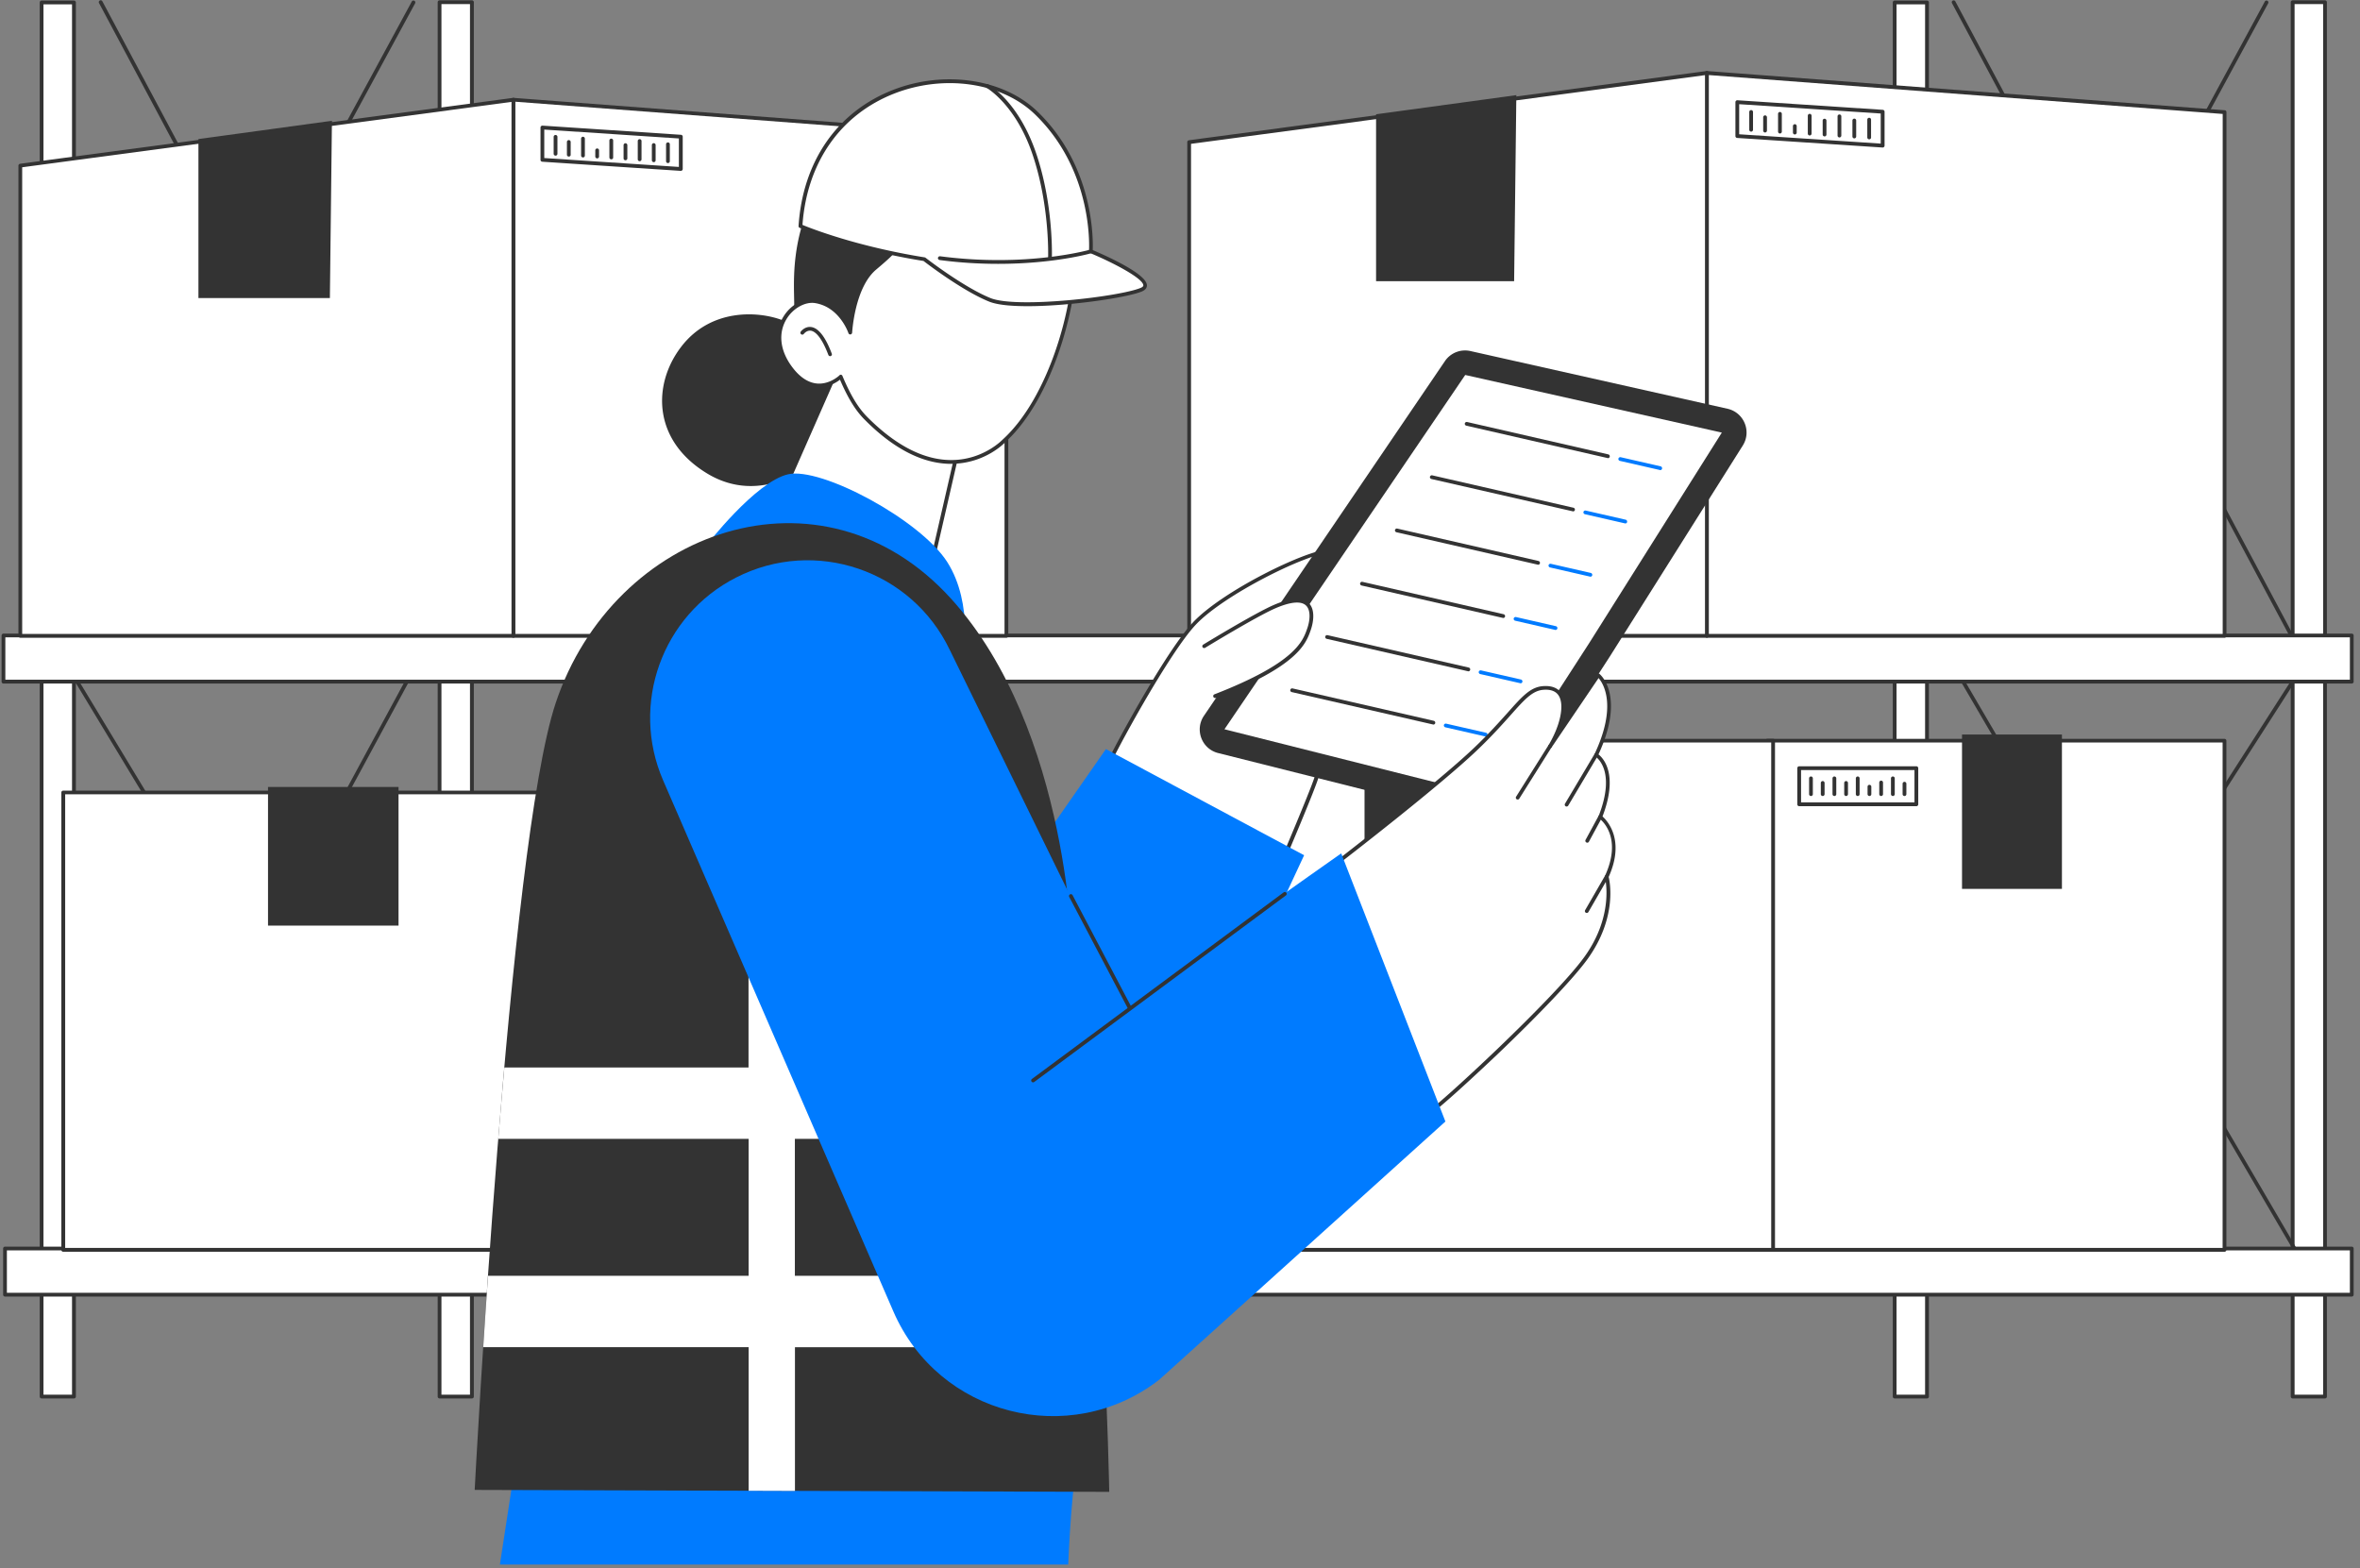 <?xml version="1.0" encoding="UTF-8"?>
<svg xmlns="http://www.w3.org/2000/svg" width="605" height="402" version="1.0" viewBox="0 0 453.75 301.5">
  <rect x="0" y="0" width="453.75" height="301.5" fill="#808080" stroke="none"/>
  <defs>
    <clipPath id="a">
      <path d="M.25 122H452.5v10H.25Zm0 0"></path>
    </clipPath>
    <clipPath id="b">
      <path d="M.25 121H452.5v11H.25Zm0 0"></path>
    </clipPath>
    <clipPath id="c">
      <path d="M.25 240H452.5v9H.25Zm0 0"></path>
    </clipPath>
    <clipPath id="d">
      <path d="M.25 239H452.5v11H.25Zm0 0"></path>
    </clipPath>
  </defs>
  <path fill="#fff" d="M90.746 268.508H84.52V.426h6.226Zm0 0"></path>
  <path fill="#333" d="M90.742 268.871h-6.23a.364.364 0 0 1-.36-.363V.426c0-.196.164-.36.36-.36h6.23c.195 0 .36.164.36.36v268.082c0 .199-.165.363-.36.363Zm-5.867-.723h5.488V.79h-5.488Zm0 0"></path>
  <path fill="#fff" d="M14.219 268.5H7.992V.469h6.227Zm0 0"></path>
  <path fill="#333" d="M14.227 268.871h-6.23a.364.364 0 0 1-.36-.363V.477c0-.196.164-.364.36-.364h6.23c.195 0 .359.168.359.364v268.03c0 .2-.164.364-.36.364Zm-5.868-.723h5.489V.84H8.359Zm0 0"></path>
  <path fill="#333" d="M14.227 121.215a.363.363 0 0 1-.184-.05.354.354 0 0 1-.145-.493L79.172.297a.356.356 0 0 1 .492-.149c.18.098.246.313.148.493L14.54 121.016c-.066.132-.2.199-.312.199Zm0 0"></path>
  <path fill="#333" d="M84.234 122.465a.365.365 0 0 1-.332-.2L19.04.59a.359.359 0 0 1 .148-.492.359.359 0 0 1 .493.148l64.882 121.66a.359.359 0 0 1-.148.492.271.271 0 0 1-.18.067ZM19.188 240.523a.264.264 0 0 1-.165-.05.359.359 0 0 1-.148-.493l58.95-108.972a.359.359 0 0 1 .491-.149c.18.102.246.313.149.496l-58.95 108.97a.36.36 0 0 1-.328.198Zm0 0"></path>
  <path fill="#333" d="M80.781 240.523a.379.379 0 0 1-.312-.18l-65.95-109.12a.367.367 0 0 1 .118-.493c.164-.097.394-.05.492.114l65.95 109.12a.367.367 0 0 1-.118.493c-.047.05-.113.066-.18.066Zm0 0"></path>
  <path fill="#fff" d="M447.02 268.508h-6.227V.426h6.227Zm0 0"></path>
  <path fill="#333" d="M447.023 268.871h-6.23a.364.364 0 0 1-.36-.363V.426c0-.196.165-.36.36-.36h6.23c.196 0 .36.164.36.36v268.082c0 .199-.164.363-.36.363Zm-5.851-.723h5.488V.79h-5.488Zm0 0"></path>
  <path fill="#fff" d="M370.512 268.5h-6.23V.469h6.23Zm0 0"></path>
  <path fill="#333" d="M370.508 268.871h-6.23a.364.364 0 0 1-.36-.363V.477c0-.196.164-.364.36-.364h6.23c.195 0 .36.168.36.364v268.03c0 .2-.165.364-.36.364Zm-5.867-.723h5.488V.84h-5.488Zm0 0"></path>
  <g clip-path="url(#a)">
    <path fill="#fff" d="M452.168 131.043H.668v-8.875h451.5Zm0 0"></path>
  </g>
  <g clip-path="url(#b)">
    <path fill="#333" d="M452.168 131.422H.668a.368.368 0 0 1-.363-.363v-8.875c0-.196.164-.36.363-.36h451.5c.195 0 .36.164.36.36v8.875a.367.367 0 0 1-.36.363Zm-451.14-.742h450.777v-8.149H1.027Zm0 0"></path>
  </g>
  <path fill="#333" d="M370.508 121.215a.34.34 0 0 1-.18-.05.353.353 0 0 1-.148-.493L435.453.297a.356.356 0 0 1 .492-.149c.18.098.246.313.149.493L370.82 121.016a.337.337 0 0 1-.312.199Zm0 0"></path>
  <path fill="#333" d="M440.516 122.465a.355.355 0 0 1-.329-.2L375.305.61a.363.363 0 0 1 .148-.496.359.359 0 0 1 .492.149l64.883 121.66a.359.359 0 0 1-.148.492.264.264 0 0 1-.164.05ZM370.77 240.523a.394.394 0 0 1-.196-.05.386.386 0 0 1-.117-.508l69.961-108.973a.381.381 0 0 1 .508-.113.381.381 0 0 1 .113.508l-69.957 108.972a.377.377 0 0 1-.312.164Zm0 0"></path>
  <path fill="#333" d="M441.223 240.523a.354.354 0 0 1-.313-.18l-63.797-109.12c-.097-.18-.05-.395.133-.493.18-.097.395-.05.492.133l63.797 109.117c.098.18.047.395-.133.493a.32.32 0 0 1-.18.05Zm0 0"></path>
  <path fill="#fff" d="M328.176 122.25h99.535V21.562l-99.535-7.542Zm0 0"></path>
  <path fill="#333" d="M427.71 122.613h-99.534a.365.365 0 0 1-.363-.363V14.02c0-.102.05-.2.113-.266a.418.418 0 0 1 .281-.098l99.54 7.543a.348.348 0 0 1 .327.363V122.25c0 .2-.164.363-.363.363Zm-99.175-.726h98.817v-99.98l-98.817-7.477Zm0 0"></path>
  <path fill="#fff" d="m328.176 14.02-99.54 13.308v94.922h99.54Zm0 0"></path>
  <path fill="#333" d="M328.176 122.613h-99.54a.365.365 0 0 1-.363-.363V27.328c0-.18.133-.328.313-.36l99.539-13.312a.331.331 0 0 1 .277.082.354.354 0 0 1 .133.282v108.23c0 .2-.164.363-.36.363Zm-99.18-.726h98.816V14.445l-98.816 13.211ZM361.96 28.363h-.015l-27.937-1.84a.36.36 0 0 1-.344-.359v-6.527c0-.098.047-.196.113-.262.067-.066.164-.098.282-.098l27.937 1.84a.361.361 0 0 1 .344.363v6.524c0 .098-.05.195-.113.262a.414.414 0 0 1-.266.097Zm-27.573-2.547 27.215 1.793v-5.785l-27.215-1.793Zm0 0"></path>
  <path fill="#333" d="M336.688 25.309a.365.365 0 0 1-.364-.364v-3.418c0-.195.164-.359.363-.359.196 0 .36.164.36.36v3.417c0 .2-.164.364-.36.364ZM339.367 25.473a.365.365 0 0 1-.363-.364v-2.562c0-.195.164-.363.363-.363.195 0 .36.168.36.363v2.562c0 .2-.164.364-.36.364ZM342.227 25.668a.364.364 0 0 1-.364-.36v-3.417c0-.2.164-.364.364-.364.195 0 .359.164.359.364v3.418c0 .195-.164.359-.36.359ZM345.086 25.852a.365.365 0 0 1-.363-.364v-1.25c0-.195.164-.36.363-.36.195 0 .36.165.36.36v1.25c0 .2-.165.364-.36.364ZM347.945 26.047a.364.364 0 0 1-.363-.36V22.25c0-.195.164-.36.363-.36.196 0 .36.165.36.36v3.418a.368.368 0 0 1-.36.379ZM350.805 26.227a.364.364 0 0 1-.364-.36v-2.68c0-.195.164-.359.364-.359.195 0 .36.164.36.36v2.68c0 .195-.165.359-.36.359ZM353.664 26.426a.365.365 0 0 1-.363-.363v-3.696c0-.199.164-.363.363-.363.195 0 .36.164.36.363v3.695c0 .2-.165.364-.36.364ZM356.523 26.605a.364.364 0 0 1-.363-.359v-3.074c0-.2.164-.363.363-.363.196 0 .36.164.36.363v3.074c0 .195-.164.36-.36.36ZM359.383 26.785a.364.364 0 0 1-.363-.36v-3.417c0-.2.164-.363.363-.363.195 0 .36.164.36.363v3.418c0 .215-.165.36-.36.36ZM291.543 18.29l-26.969 3.683v32.093h26.543Zm0 0"></path>
  <path fill="#fff" d="M98.695 122.25H193.5V26.36l-94.805-7.18Zm0 0"></path>
  <path fill="#333" d="M193.5 122.613H98.695a.365.365 0 0 1-.363-.363V19.18c0-.102.05-.2.117-.266.063-.066.164-.098.278-.098L193.53 26c.2.016.332.164.332.36v95.89c0 .2-.164.363-.363.363Zm-94.43-.726h94.067v-95.2l-94.082-7.132v102.332Zm0 0"></path>
  <path fill="#fff" d="M98.695 19.18 3.906 31.848v90.402h94.79Zm0 0"></path>
  <path fill="#333" d="M98.695 122.613H3.906a.365.365 0 0 1-.363-.363V31.848c0-.18.133-.328.312-.36L98.66 18.816a.34.34 0 0 1 .281.082.351.351 0 0 1 .13.282v103.07c0 .2-.165.363-.376.363Zm-94.43-.726h94.083V19.59L4.266 32.16ZM130.887 32.852h-.016l-26.605-1.758c-.2-.02-.344-.164-.344-.364v-6.21c0-.098.047-.2.113-.262a.388.388 0 0 1 .281-.102l26.606 1.758c.195.02.344.168.344.363v6.211c0 .102-.051.2-.114.266a.465.465 0 0 1-.265.098Zm-26.242-2.465 25.882 1.707V26.62l-25.882-1.707Zm0 0"></path>
  <path fill="#333" d="M106.813 29.926a.368.368 0 0 1-.364-.363v-3.254c0-.196.168-.36.364-.36.195 0 .363.164.363.36v3.253c0 .2-.149.364-.364.364ZM109.36 30.105a.364.364 0 0 1-.36-.359v-2.45c0-.198.164-.362.36-.362.199 0 .363.164.363.363v2.45c.015.194-.149.358-.364.358ZM112.086 30.27a.364.364 0 0 1-.36-.36v-3.254c0-.199.165-.363.36-.363.2 0 .363.164.363.363v3.254c0 .211-.164.36-.363.36ZM114.816 30.453a.365.365 0 0 1-.363-.363v-1.184c0-.195.164-.36.363-.36.196 0 .36.165.36.36v1.184a.354.354 0 0 1-.36.363ZM117.527 30.633a.365.365 0 0 1-.363-.363v-3.254c0-.196.164-.36.363-.36.196 0 .364.164.364.36v3.254c.015.199-.149.363-.364.363ZM120.254 30.813a.364.364 0 0 1-.36-.36v-2.547c0-.199.165-.363.36-.363.2 0 .363.164.363.363v2.547c0 .195-.164.36-.363.36ZM122.984 30.992a.364.364 0 0 1-.363-.36v-3.515c0-.199.164-.363.363-.363.196 0 .36.164.36.363v3.516c0 .195-.164.36-.36.36ZM125.695 31.176a.365.365 0 0 1-.363-.363v-2.926c0-.196.164-.36.363-.36.196 0 .36.164.36.36v2.925c0 .2-.145.364-.36.364ZM128.422 31.355a.364.364 0 0 1-.36-.363v-3.254c0-.195.165-.36.36-.36.2 0 .363.165.363.36v3.254c0 .2-.164.363-.363.363ZM63.82 23.223l-25.668 3.515v30.567h25.274Zm0 0"></path>
  <g clip-path="url(#c)">
    <path fill="#fff" d="M452.16 248.926H.957v-8.871H452.16Zm0 0"></path>
  </g>
  <g clip-path="url(#d)">
    <path fill="#333" d="M452.168 249.281H.965a.364.364 0 0 1-.363-.36v-8.874c0-.2.164-.363.363-.363h451.203c.195 0 .36.164.36.363v8.875c0 .195-.165.36-.36.36ZM1.324 248.56h450.48v-8.153H1.325Zm0 0"></path>
  </g>
  <path fill="#fff" d="M339.809 142.398h87.886v97.895H339.81Zm0 0"></path>
  <path fill="#333" d="M427.695 240.672H339.81a.364.364 0 0 1-.36-.363v-97.895c0-.195.164-.363.36-.363h87.886c.2 0 .364.168.364.363v97.895c0 .199-.164.363-.364.363Zm-87.523-.742h87.164v-97.172h-87.164Zm0 0"></path>
  <path fill="#fff" d="M218.527 142.398H340.91v97.895H218.527Zm0 0"></path>
  <path fill="#333" d="M340.91 240.672H218.527a.364.364 0 0 1-.359-.363v-97.895c0-.195.164-.363.36-.363H340.91a.37.37 0 0 1 .363.363v97.895c0 .199-.168.363-.363.363Zm-122.004-.742h121.64v-97.172H218.892v97.172ZM377.23 141.215h19.211v29.68h-19.21Zm0 0"></path>
  <path fill="#333" d="M262.355 141.215h27.938v29.68h-27.938Zm0 0"></path>
  <path fill="#fff" d="M345.922 147.688h22.531v6.953h-22.531Zm0 0"></path>
  <path fill="#333" d="M368.453 155.004h-22.531a.364.364 0 0 1-.36-.363v-6.953c0-.196.165-.36.36-.36h22.531c.195 0 .363.164.363.36v6.953c0 .199-.168.363-.363.363Zm-22.168-.723h21.805v-6.23h-21.805Zm0 0"></path>
  <path fill="#333" d="M348.191 153.047a.365.365 0 0 1-.363-.363v-3.04c0-.195.164-.359.363-.359.196 0 .36.164.36.36v3.039c0 .199-.149.363-.36.363ZM350.441 153.047a.364.364 0 0 1-.359-.363v-2.153c0-.195.164-.36.36-.36.199 0 .363.165.363.36v2.153c0 .199-.164.363-.364.363ZM352.691 153.047a.364.364 0 0 1-.359-.363v-3.04c0-.195.164-.359.36-.359.199 0 .363.164.363.36v3.039c0 .199-.164.363-.364.363ZM354.945 153.047a.365.365 0 0 1-.363-.363v-2.153c0-.195.164-.36.363-.36.196 0 .36.165.36.36v2.153c0 .199-.164.363-.36.363ZM357.18 153.047a.365.365 0 0 1-.364-.363v-3.04c0-.195.164-.359.364-.359.195 0 .36.164.36.36v3.039c0 .199-.145.363-.36.363ZM359.43 153.047a.364.364 0 0 1-.36-.363v-1.43c0-.195.164-.36.36-.36.199 0 .363.165.363.36v1.43c0 .199-.164.363-.363.363ZM361.684 153.047a.365.365 0 0 1-.364-.363v-2.235c0-.195.164-.36.364-.36.195 0 .359.165.359.36v2.235c0 .199-.164.363-.36.363ZM363.934 153.047a.368.368 0 0 1-.364-.363v-3.04c0-.195.168-.359.364-.359.199 0 .363.164.363.36v3.039c0 .199-.164.363-.363.363ZM366.168 153.047a.364.364 0 0 1-.36-.363v-2.004c0-.196.165-.36.36-.36.2 0 .363.164.363.36v2.004c0 .199-.164.363-.363.363Zm0 0"></path>
  <path fill="#fff" d="M121.094 152.355h78.945v87.938h-78.945Zm0 0"></path>
  <path fill="#333" d="M200.04 240.672h-78.946a.365.365 0 0 1-.364-.363V152.37c0-.195.165-.36.364-.36h78.945c.2 0 .363.165.363.36v87.938c0 .199-.164.363-.363.363Zm-78.587-.742h78.227v-87.211h-78.227Zm0 0"></path>
  <path fill="#fff" d="M12.156 152.355h109.922v87.938H12.156Zm0 0"></path>
  <path fill="#333" d="M122.078 240.672H12.156a.365.365 0 0 1-.363-.363V152.37c0-.195.164-.36.363-.36h109.922c.2 0 .363.165.363.36v87.938c.016.199-.148.363-.363.363Zm-109.547-.742h109.203v-87.211H12.531ZM154.715 151.305h17.258v26.656h-17.258Zm0 0"></path>
  <path fill="#333" d="M51.531 151.305h25.094v26.656H51.531Zm0 0"></path>
  <path fill="#fff" d="M126.582 157.105h20.23v6.247h-20.23Zm0 0"></path>
  <path fill="#333" d="M146.813 163.71h-20.231a.367.367 0 0 1-.363-.358v-6.247c0-.195.168-.359.363-.359h20.23c.196 0 .36.164.36.36v6.246c.02.195-.145.359-.36.359Zm-19.868-.722h19.504v-5.52h-19.504Zm0 0"></path>
  <path fill="#333" d="M128.621 161.953a.364.364 0 0 1-.363-.36v-2.73c0-.195.164-.36.363-.36.195 0 .36.165.36.36v2.73c.015.212-.149.36-.36.36ZM130.64 161.953a.364.364 0 0 1-.359-.36v-1.94c0-.196.164-.36.36-.36.199 0 .363.164.363.36v1.94c0 .212-.149.36-.363.36ZM132.664 161.953a.364.364 0 0 1-.363-.36v-2.73c0-.195.164-.36.363-.36.195 0 .36.165.36.36v2.73c0 .212-.165.36-.36.36ZM134.684 161.953a.364.364 0 0 1-.36-.36v-1.94c0-.196.164-.36.36-.36.199 0 .363.164.363.36v1.94c0 .212-.164.36-.363.36ZM136.707 161.953a.364.364 0 0 1-.363-.36v-2.73c0-.195.164-.36.363-.36.195 0 .36.165.36.36v2.73c0 .212-.165.36-.36.36ZM138.727 161.953a.367.367 0 0 1-.364-.36v-1.284c0-.196.168-.36.364-.36.199 0 .363.164.363.36v1.285c0 .21-.164.36-.363.36ZM140.73 161.953a.364.364 0 0 1-.359-.36v-2.007c0-.195.164-.36.36-.36.199 0 .363.165.363.36v2.008c.015.21-.149.36-.364.36ZM142.754 161.953a.364.364 0 0 1-.363-.36v-2.73c0-.195.164-.36.363-.36.195 0 .36.165.36.36v2.73c0 .212-.165.36-.36.36ZM144.773 161.953a.364.364 0 0 1-.359-.36v-1.808c0-.2.164-.363.36-.363.199 0 .363.164.363.363v1.809c0 .21-.164.36-.364.36ZM156.395 88.957s-9.747 8.496-20.364 2.117c-10.617-6.375-10.617-17.238-4.996-24.484 5.621-7.246 14.61-6.871 19.492-4.996 4.864 1.875-.87-8.117 5.125-22.352 6-14.23 27.727-5.617 30.602 4.996 2.86 10.617-19.492 40.215-29.86 44.719Zm0 0"></path>
  <path fill="#fff" d="m162.145 68.348-15.118 34.347 28.79 23.926 2.597-15.219 7.574-32.949Zm0 0"></path>
  <path fill="#333" d="M175.816 126.984a.413.413 0 0 1-.23-.082l-28.79-23.93c-.132-.097-.163-.277-.1-.425l15.12-34.348a.362.362 0 0 1 .477-.18l23.86 10.122c.167.066.25.246.214.414l-7.574 32.949-2.598 15.183a.35.35 0 0 1-.23.278c-.047 0-.098.02-.149.02Zm-28.347-24.406 28.101 23.352 2.5-14.575 7.508-32.671-23.254-9.86Zm0 0"></path>
  <path fill="#fff" d="M161.637 72.406s-4.95 4.817-9.746-1.808c-5.196-7.164.691-13.375 4.879-12.703 5.011.804 6.707 6.03 6.707 6.03s.425-8.757 4.73-12.374c4.309-3.63 4.98-4.305 8.844-11.781 3.86-7.477 17.222-7.477 22.89-5.899 5.672 1.594 6.657 6.18 6.657 16.152 0 9.977-4.946 26.903-13.559 34.743 0 0-10.516 11.304-26.047-3.813-1.133-1.137-3.008-2.91-5.355-8.547Zm0 0"></path>
  <path fill="#333" d="M182.902 89.184c-5.277 0-10.714-2.676-16.14-7.985l-.047-.05c-1.117-1.083-2.961-2.876-5.211-8.149-.723.559-2.383 1.61-4.488 1.43-1.97-.164-3.793-1.399-5.422-3.633-2.434-3.352-2.778-6.969-.969-9.91 1.43-2.332 3.977-3.715 6.195-3.352 3.598.574 5.54 3.285 6.41 4.961.313-2.66 1.38-8.394 4.73-11.223 4.356-3.664 4.966-4.324 8.763-11.683 3.96-7.692 17.351-7.742 23.316-6.082 5.934 1.66 6.922 6.426 6.922 16.5 0 9.449-4.75 26.887-13.676 35.004-.129.148-3.793 3.992-10.023 4.156-.098.016-.23.016-.36.016Zm-21.265-17.137h.062a.348.348 0 0 1 .266.21c2.285 5.49 4.125 7.282 5.242 8.368l.047.047c5.426 5.293 10.816 7.906 16.008 7.773 5.933-.148 9.5-3.91 9.531-3.945 8.793-8 13.46-25.156 13.46-34.477 0-9.695-.921-14.28-6.394-15.808-6.129-1.711-18.882-1.281-22.48 5.719-3.844 7.445-4.55 8.199-8.922 11.898-4.144 3.484-4.602 12.027-4.621 12.129a.382.382 0 0 1-.313.344c-.164.015-.343-.082-.394-.246-.016-.051-1.691-5.028-6.422-5.786-1.89-.296-4.191.97-5.457 3.024-1.645 2.68-1.316 6 .938 9.105 1.492 2.055 3.136 3.172 4.894 3.336 2.45.215 4.29-1.547 4.309-1.562a.286.286 0 0 1 .246-.13Zm0 0"></path>
  <path fill="#333" d="M159.613 68.48a.37.37 0 0 1-.343-.23c-1.465-3.863-2.747-4.586-3.387-4.668-.79-.098-1.313.59-1.332.61a.366.366 0 0 1-.508.081.367.367 0 0 1-.082-.511c.031-.047.789-1.051 2.004-.887 1.414.2 2.762 1.922 3.96 5.129a.347.347 0 0 1-.214.457c-.016.02-.047.02-.098.02Zm0 0"></path>
  <path fill="#fff" d="M153.91 43.469s9.285 4.058 23.813 6.375c0 0 7.199 5.636 12.574 7.804 5.371 2.188 25.355-.296 29.203-1.972 3.86-1.676-9.746-7.344-9.746-7.344s1.184-15.383-10.566-26.656C186.448 9.434 155.754 15.3 153.91 43.469Zm0 0"></path>
  <path fill="#333" d="M197.543 58.867c-3.156 0-5.836-.25-7.395-.89-5.062-2.055-11.8-7.196-12.59-7.805-14.363-2.3-23.714-6.344-23.812-6.375a.34.34 0 0 1-.21-.363c.82-12.442 7.46-21.989 18.206-26.16 9.813-3.813 21.2-2.122 27.676 4.124 10.879 10.45 10.762 24.582 10.68 26.688 2.218.937 10.402 4.535 10.418 6.785 0 .328-.145.805-.903 1.137-2.664 1.18-13.902 2.86-22.07 2.86Zm-43.254-15.629c1.527.64 10.438 4.157 23.484 6.242.067.02.114.036.165.067.066.05 7.23 5.621 12.488 7.758 5.113 2.07 25.031-.282 28.926-1.973.312-.133.476-.297.476-.46-.02-1.364-5.984-4.454-10.223-6.212a.396.396 0 0 1-.23-.363c.016-.145 1.02-15.348-10.453-26.375-6.293-6.047-17.352-7.676-26.918-3.961-10.387 4.043-16.844 13.246-17.715 25.277Zm0 0"></path>
  <path fill="#333" d="M201.883 49.86c-.02 0-.02 0 0 0a.359.359 0 0 1-.363-.38c0-.097.328-9.972-3.008-19.816-3.27-9.648-8.825-12.77-8.875-12.805a.354.354 0 0 1-.145-.492.358.358 0 0 1 .492-.148c.23.133 5.848 3.304 9.22 13.215 3.386 9.957 3.038 19.964 3.038 20.082a.371.371 0 0 1-.36.343Zm0 0"></path>
  <path fill="#333" d="M191.922 50.73c-3.418 0-7.215-.195-11.274-.738-.195-.035-.343-.215-.312-.41a.378.378 0 0 1 .41-.312c16.7 2.199 28.793-1.25 28.91-1.286.196-.047.395.051.442.25.05.196-.051.395-.246.442-.082.035-7.165 2.054-17.93 2.054Zm0 0"></path>
  <path fill="#007bff" d="M207.633 280.473c-1.48 1.199-2.25 20.328-2.25 20.328H96.113l4.668-30.418Zm0 0"></path>
  <path fill="#fff" d="M212.86 147.64c-.18-.558 11.156-21.773 16.745-27.722 5.586-5.95 21.579-13.773 25.868-13.953 4.273-.18-1.301 40.379-2.418 43.73-1.118 3.352-7.067 17.305-7.067 17.305Zm0 0"></path>
  <path fill="#333" d="M245.973 167.36a.333.333 0 0 1-.18-.048L212.68 147.97a.379.379 0 0 1-.164-.196c-.266-.773 6.175-12.015 6.242-12.128 2.582-4.489 7.379-12.54 10.586-15.958 5.683-6.066 21.656-13.87 26.113-14.066.246-.02.621.063.953.492 3.137 4.172-2.008 40.707-3.008 43.696-1.101 3.32-6.836 16.761-7.086 17.34a.311.311 0 0 1-.21.195c-.051 0-.102.015-.133.015Zm-32.703-19.9 32.523 18.997c.953-2.25 5.898-13.902 6.902-16.894 1.067-3.22 6.012-39.196 3.121-43.04-.164-.214-.296-.214-.328-.214-4.242.18-20.148 8.004-25.62 13.84-5.192 5.55-15.696 24.93-16.598 27.312Zm0 0"></path>
  <path fill="#007bff" d="m212.629 144.023 38.11 20.41-30.04 64.536-35.234-45.98ZM135.77 104.93s9.433-12.262 15.742-13.739c6.312-1.48 25.422 8.727 30.617 16.875 5.191 8.153 2.973 19.278 2.973 19.278Zm0 0"></path>
  <path fill="#333" d="M206.234 184.469s-.41-43.992-23.367-69.352c-24.847-27.445-64.894-13.344-76.023 20.035-9.153 27.442-15.578 151.305-15.578 151.305l122.004.375c.015-.016-1.102-57.5-7.036-102.363Zm0 0"></path>
  <path fill="#fff" d="M212.3 259.012c-.198-4.258-.429-8.875-.706-13.723h-58.766v-26.328h56.973c-.36-4.55-.77-9.152-1.215-13.723h-55.758v-50.054h-8.91v50.054h-46.95c-.41 4.586-.788 9.172-1.167 13.723h48.136v26.328H93.828c-.344 4.863-.64 9.465-.918 13.723h51.028v27.61l8.906.03v-27.625H212.3Zm0 0"></path>
  <path fill="#333" d="m309.504 126.242 25.59-40.605c1.707-2.746.195-6.344-2.961-7.051l-49.43-11.094a4.684 4.684 0 0 0-4.848 1.875l-46.328 68.184c-1.855 2.629-.558 6.308 2.532 7.195l51.191 12.871a4.668 4.668 0 0 0 5.191-1.926Zm0 0"></path>
  <path fill="#fff" d="m234.832 140.426 46.719-68.742 50.09 11.257-25.801 40.954-19.145 29.613Zm0 0"></path>
  <path fill="#333" d="M286.695 153.867c-.03 0-.066 0-.082-.015l-51.863-13.063a.349.349 0 0 1-.246-.23.328.328 0 0 1 .031-.329l46.723-68.742a.358.358 0 0 1 .375-.148l50.09 11.238a.399.399 0 0 1 .265.215.339.339 0 0 1-.035.328l-25.8 40.953-19.145 29.614a.354.354 0 0 1-.313.18Zm-51.273-13.656 51.11 12.867 18.995-29.398 25.524-40.508-49.336-11.078Zm0 0"></path>
  <path fill="#007bff" d="M319.219 90.387c-.035 0-.051 0-.082-.02l-7.692-1.758a.377.377 0 0 1-.28-.425.38.38 0 0 1 .429-.282l7.691 1.762a.377.377 0 0 1 .277.426.35.35 0 0 1-.343.297Zm0 0"></path>
  <path fill="#333" d="M309.16 88.086c-.031 0-.05 0-.082-.02l-27.164-6.226a.379.379 0 0 1-.281-.426.38.38 0 0 1 .43-.281l27.164 6.23a.374.374 0 0 1 .277.426.35.35 0 0 1-.344.297Zm0 0"></path>
  <path fill="#007bff" d="M312.496 100.64c-.031 0-.05 0-.082-.015l-7.691-1.762a.374.374 0 0 1-.278-.425.374.374 0 0 1 .426-.278l7.692 1.758a.374.374 0 0 1 .277.426c-.016.18-.164.297-.344.297Zm0 0"></path>
  <path fill="#333" d="M302.457 98.324c-.035 0-.05 0-.082-.02l-27.168-6.21a.374.374 0 0 1-.277-.426.377.377 0 0 1 .425-.281l27.165 6.23c.199.047.312.246.28.426a.351.351 0 0 1-.343.281Zm0 0"></path>
  <path fill="#007bff" d="M305.793 110.879c-.035 0-.05 0-.082-.016l-7.691-1.761a.377.377 0 0 1-.282-.426.378.378 0 0 1 .43-.278l7.687 1.758c.2.047.313.246.282.426a.35.35 0 0 1-.344.297Zm0 0"></path>
  <path fill="#333" d="M295.734 108.578c-.035 0-.05 0-.082-.016l-27.164-6.23a.379.379 0 0 1-.281-.426.38.38 0 0 1 .43-.281l27.164 6.23a.374.374 0 0 1 .277.426c-.015.18-.18.297-.344.297Zm0 0"></path>
  <path fill="#007bff" d="M299.086 121.117c-.031 0-.047 0-.082-.015l-7.692-1.762a.374.374 0 0 1-.277-.426.38.38 0 0 1 .426-.281l7.691 1.762a.374.374 0 0 1 .278.425.35.35 0 0 1-.344.297Zm0 0"></path>
  <path fill="#333" d="M289.027 118.816c-.03 0-.047 0-.082-.015l-27.164-6.23a.376.376 0 0 1-.277-.426.377.377 0 0 1 .426-.282l27.164 6.23c.199.048.312.247.281.427a.354.354 0 0 1-.348.296Zm0 0"></path>
  <path fill="#007bff" d="M292.363 131.371c-.031 0-.047 0-.082-.016l-7.687-1.757a.383.383 0 0 1-.281-.43.376.376 0 0 1 .425-.277l7.692 1.757c.199.047.312.247.28.426a.354.354 0 0 1-.347.297Zm0 0"></path>
  <path fill="#333" d="M282.324 129.07c-.031 0-.05 0-.082-.015l-27.164-6.23a.377.377 0 0 1-.281-.427.38.38 0 0 1 .43-.28l27.164 6.23a.374.374 0 0 1 .277.425.35.35 0 0 1-.344.297Zm0 0"></path>
  <path fill="#007bff" d="M285.66 141.61c-.031 0-.05 0-.082-.016l-7.691-1.758a.38.38 0 0 1-.278-.43.374.374 0 0 1 .426-.277l7.692 1.758a.374.374 0 0 1 .277.425.35.35 0 0 1-.344.297Zm0 0"></path>
  <path fill="#333" d="M275.602 139.309c-.032 0-.047 0-.082-.016l-27.165-6.23a.374.374 0 0 1-.277-.426.377.377 0 0 1 .426-.282l27.164 6.23c.2.048.312.247.281.427a.357.357 0 0 1-.347.297Zm0 0"></path>
  <path fill="#fff" d="M256.016 166.703s20.062-15.383 27.754-22.726c7.69-7.364 9.367-11.438 12.984-11.684 5.422-.379 4.273 6.195 1.266 11.223l9.265-13.692s4.95 3.961-.394 15.336c0 0 4.472 2.563.789 11.914 0 0 4.898 3.465 1.234 11.485 0 0 2.04 7.265-3.976 15.629-6.016 8.367-31.192 31.667-31.52 30.667-.348-1.02-17.402-48.152-17.402-48.152Zm0 0"></path>
  <path fill="#333" d="M273.418 215.23h-.035a.405.405 0 0 1-.328-.277c-.328-.988-17.207-47.66-17.387-48.137a.39.39 0 0 1 .117-.41c.195-.148 20.13-15.445 27.723-22.71 2.808-2.68 4.797-4.93 6.41-6.72 2.809-3.156 4.371-4.898 6.8-5.062 2.122-.148 3.126.738 3.583 1.512.906 1.476.707 3.797-.082 6.16l6.758-9.973a.298.298 0 0 1 .246-.148.351.351 0 0 1 .277.082c.215.164 5.027 4.207-.164 15.496.953.758 3.863 3.848.773 11.93.938.84 4.371 4.539 1.184 11.636.262 1.051 1.61 7.922-4.078 15.809-2.563 3.55-9.121 10.484-17.567 18.539-1.332 1.246-12.918 12.273-14.23 12.273Zm-16.961-48.414c1.414 3.93 15.742 43.52 17.191 47.579 2.875-1.727 25.325-22.547 30.993-30.438 5.836-8.102 3.945-15.25 3.93-15.316a.382.382 0 0 1 .015-.246c3.5-7.641-.922-10.91-1.102-11.043a.39.39 0 0 1-.132-.426c3.52-8.973-.59-11.453-.625-11.473a.366.366 0 0 1-.145-.476c4.371-9.286 1.707-13.524.77-14.61l-9.02 13.313c-.117.164-.332.215-.496.097-.164-.097-.211-.328-.113-.492 2.27-3.797 3.09-7.691 1.988-9.5-.527-.87-1.512-1.265-2.926-1.164-2.137.149-3.613 1.805-6.308 4.832-1.614 1.805-3.618 4.059-6.442 6.754-7.215 6.902-25.41 20.953-27.578 22.61Zm0 0"></path>
  <path fill="#fff" d="m306.89 145.14-5.683 9.567Zm0 0"></path>
  <path fill="#333" d="M301.207 155.066a.333.333 0 0 1-.18-.046.368.368 0 0 1-.132-.493l5.687-9.566c.098-.164.328-.23.492-.133.164.102.23.332.13.496l-5.684 9.563a.37.37 0 0 1-.313.18ZM291.805 153.719a.461.461 0 0 1-.196-.047.367.367 0 0 1-.117-.492l6.215-9.88c.098-.163.328-.21.492-.113a.362.362 0 0 1 .113.493l-6.21 9.875c-.047.117-.18.164-.297.164ZM305.184 162.02a.34.34 0 0 1-.18-.051.356.356 0 0 1-.149-.492l2.497-4.602a.36.36 0 0 1 .492-.148c.183.101.25.312.148.496l-2.496 4.601a.34.34 0 0 1-.312.196ZM305.086 175.527a.357.357 0 0 1-.313-.543l3.813-6.605a.357.357 0 0 1 .492-.133c.18.102.23.332.133.496l-3.813 6.606a.36.36 0 0 1-.312.18Zm0 0"></path>
  <path fill="#007bff" d="M216.441 194.047c.38-1.117 41.43-29.973 41.43-29.973l20.031 51.551-55.02 49.648c-17.253 13.344-42.448 6.868-51.124-13.148l-44.254-102.07c-6.36-14.657-.23-31.75 14.016-39.012 15.187-7.758 33.753-1.445 41.101 13.934Zm0 0"></path>
  <path fill="#333" d="M198.629 208.098a.371.371 0 0 1-.297-.145.367.367 0 0 1 .082-.512l48.399-35.875a.366.366 0 0 1 .507.082.371.371 0 0 1-.082.512l-48.398 35.875a.336.336 0 0 1-.211.063Zm0 0"></path>
  <path fill="#333" d="M217.23 194.18a.363.363 0 0 1-.328-.196l-11.324-21.53a.359.359 0 0 1 .149-.493.359.359 0 0 1 .492.148l11.324 21.528a.363.363 0 0 1-.148.496.328.328 0 0 1-.165.047Zm0 0"></path>
  <path fill="#fff" d="M231.512 124.238s9.726-5.949 13.425-7.558c8.086-3.551 7.61 1.757 6.754 4.238-.855 2.484-2.285 6.789-18.058 12.902Zm0 0"></path>
  <path fill="#333" d="M233.633 134.2a.38.38 0 0 1-.348-.231.374.374 0 0 1 .215-.477c15.531-6.031 16.977-10.176 17.832-12.64l.016-.047c.507-1.446.738-3.485-.266-4.407-.969-.902-3.039-.687-5.996.61-3.617 1.594-13.277 7.476-13.379 7.543-.164.097-.394.05-.492-.114a.371.371 0 0 1 .117-.496c.395-.246 9.793-5.964 13.457-7.574 3.29-1.445 5.57-1.594 6.79-.476 1.245 1.148 1.05 3.433.456 5.175l-.015.051c-.903 2.594-2.399 6.934-18.258 13.082h-.13Zm0 0"></path>
</svg>

